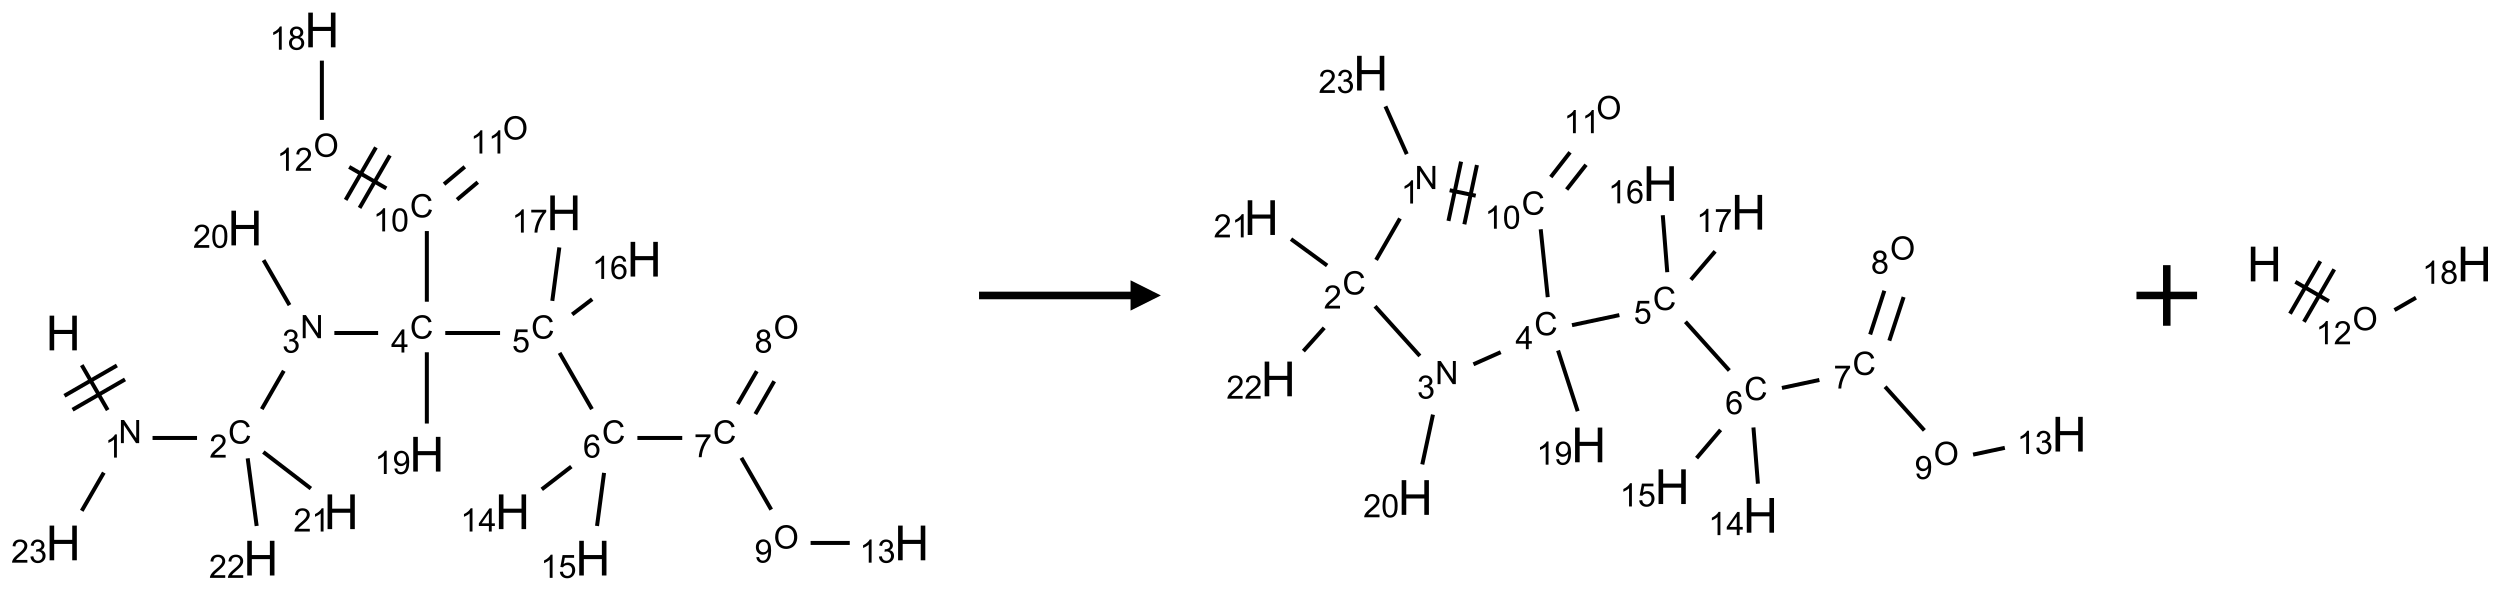 <?xml version="1.0" encoding="UTF-8"?>
<svg xmlns="http://www.w3.org/2000/svg" xmlns:xlink="http://www.w3.org/1999/xlink" width="825" height="195" viewBox="0 0 825 195">
<defs>
<g>
<g id="glyph-0-0">
<path d="M 2 0 L 2 -10 L 10 -10 L 10 0 Z M 2.25 -0.25 L 9.75 -0.25 L 9.75 -9.75 L 2.25 -9.75 Z M 2.25 -0.25 "/>
</g>
<g id="glyph-0-1">
<path d="M 1.281 0 L 1.281 -11.453 L 2.797 -11.453 L 2.797 -6.75 L 8.75 -6.75 L 8.75 -11.453 L 10.266 -11.453 L 10.266 0 L 8.75 0 L 8.75 -5.398 L 2.797 -5.398 L 2.797 0 Z M 1.281 0 "/>
</g>
<g id="glyph-1-0">
<path d="M 1.332 0 L 1.332 -6.668 L 6.668 -6.668 L 6.668 0 Z M 1.5 -0.168 L 6.5 -0.168 L 6.5 -6.5 L 1.5 -6.5 Z M 1.5 -0.168 "/>
</g>
<g id="glyph-1-1">
<path d="M 0.812 0 L 0.812 -7.637 L 1.848 -7.637 L 5.859 -1.641 L 5.859 -7.637 L 6.828 -7.637 L 6.828 0 L 5.793 0 L 1.781 -6 L 1.781 0 Z M 0.812 0 "/>
</g>
<g id="glyph-1-2">
<path d="M 3.973 0 L 3.035 0 L 3.035 -5.973 C 2.809 -5.758 2.516 -5.543 2.148 -5.328 C 1.781 -5.113 1.453 -4.953 1.16 -4.844 L 1.16 -5.75 C 1.684 -5.996 2.145 -6.297 2.535 -6.645 C 2.93 -6.996 3.207 -7.336 3.371 -7.668 L 3.973 -7.668 Z M 3.973 0 "/>
</g>
<g id="glyph-1-3">
<path d="M 6.27 -2.676 L 7.281 -2.422 C 7.07 -1.594 6.688 -0.961 6.137 -0.523 C 5.586 -0.086 4.914 0.129 4.121 0.129 C 3.297 0.129 2.629 -0.039 2.113 -0.371 C 1.598 -0.707 1.203 -1.191 0.934 -1.828 C 0.664 -2.465 0.531 -3.145 0.531 -3.875 C 0.531 -4.672 0.684 -5.363 0.988 -5.957 C 1.293 -6.547 1.723 -6.996 2.285 -7.305 C 2.844 -7.613 3.461 -7.766 4.137 -7.766 C 4.898 -7.766 5.543 -7.57 6.062 -7.184 C 6.582 -6.793 6.945 -6.246 7.152 -5.543 L 6.156 -5.309 C 5.98 -5.863 5.723 -6.266 5.387 -6.52 C 5.051 -6.773 4.625 -6.902 4.113 -6.902 C 3.527 -6.902 3.039 -6.762 2.645 -6.48 C 2.25 -6.199 1.973 -5.82 1.812 -5.348 C 1.652 -4.871 1.574 -4.383 1.574 -3.879 C 1.574 -3.23 1.668 -2.664 1.855 -2.18 C 2.047 -1.695 2.34 -1.332 2.738 -1.094 C 3.137 -0.855 3.57 -0.734 4.035 -0.734 C 4.602 -0.734 5.082 -0.898 5.473 -1.223 C 5.867 -1.551 6.133 -2.035 6.27 -2.676 Z M 6.27 -2.676 "/>
</g>
<g id="glyph-1-4">
<path d="M 5.371 -0.902 L 5.371 0 L 0.324 0 C 0.316 -0.227 0.352 -0.441 0.434 -0.652 C 0.562 -0.996 0.766 -1.332 1.051 -1.668 C 1.332 -2 1.742 -2.387 2.277 -2.824 C 3.105 -3.504 3.668 -4.043 3.957 -4.441 C 4.25 -4.84 4.395 -5.215 4.395 -5.566 C 4.395 -5.938 4.262 -6.254 3.996 -6.508 C 3.73 -6.762 3.387 -6.891 2.957 -6.891 C 2.508 -6.891 2.145 -6.754 1.875 -6.484 C 1.605 -6.215 1.469 -5.84 1.465 -5.359 L 0.5 -5.457 C 0.566 -6.176 0.812 -6.727 1.246 -7.102 C 1.676 -7.477 2.254 -7.668 2.98 -7.668 C 3.711 -7.668 4.293 -7.465 4.719 -7.059 C 5.145 -6.652 5.359 -6.148 5.359 -5.547 C 5.359 -5.242 5.297 -4.941 5.172 -4.645 C 5.047 -4.352 4.84 -4.039 4.551 -3.715 C 4.262 -3.387 3.777 -2.938 3.105 -2.371 C 2.543 -1.898 2.18 -1.578 2.02 -1.41 C 1.859 -1.242 1.73 -1.07 1.625 -0.902 Z M 5.371 -0.902 "/>
</g>
<g id="glyph-1-5">
<path d="M 0.449 -2.016 L 1.387 -2.141 C 1.492 -1.609 1.676 -1.227 1.934 -0.992 C 2.191 -0.758 2.508 -0.641 2.879 -0.641 C 3.32 -0.641 3.695 -0.793 3.996 -1.098 C 4.301 -1.402 4.453 -1.781 4.453 -2.234 C 4.453 -2.664 4.312 -3.02 4.031 -3.301 C 3.75 -3.578 3.391 -3.719 2.957 -3.719 C 2.781 -3.719 2.562 -3.684 2.297 -3.613 L 2.402 -4.438 C 2.465 -4.43 2.516 -4.426 2.551 -4.426 C 2.949 -4.426 3.312 -4.531 3.629 -4.738 C 3.949 -4.949 4.109 -5.27 4.109 -5.703 C 4.109 -6.047 3.992 -6.332 3.762 -6.559 C 3.527 -6.785 3.227 -6.895 2.859 -6.895 C 2.496 -6.895 2.191 -6.781 1.949 -6.551 C 1.707 -6.324 1.547 -5.98 1.48 -5.52 L 0.543 -5.688 C 0.656 -6.316 0.918 -6.805 1.324 -7.148 C 1.73 -7.492 2.234 -7.668 2.84 -7.668 C 3.254 -7.668 3.641 -7.578 3.988 -7.398 C 4.34 -7.219 4.609 -6.977 4.793 -6.668 C 4.98 -6.359 5.074 -6.031 5.074 -5.684 C 5.074 -5.352 4.984 -5.051 4.809 -4.781 C 4.629 -4.512 4.367 -4.297 4.02 -4.137 C 4.473 -4.031 4.824 -3.816 5.074 -3.488 C 5.324 -3.16 5.449 -2.75 5.449 -2.254 C 5.449 -1.59 5.203 -1.023 4.719 -0.559 C 4.234 -0.098 3.617 0.137 2.875 0.137 C 2.203 0.137 1.648 -0.062 1.207 -0.465 C 0.762 -0.863 0.512 -1.379 0.449 -2.016 Z M 0.449 -2.016 "/>
</g>
<g id="glyph-1-6">
<path d="M 3.449 0 L 3.449 -1.828 L 0.137 -1.828 L 0.137 -2.688 L 3.621 -7.637 L 4.387 -7.637 L 4.387 -2.688 L 5.418 -2.688 L 5.418 -1.828 L 4.387 -1.828 L 4.387 0 Z M 3.449 -2.688 L 3.449 -6.129 L 1.059 -2.688 Z M 3.449 -2.688 "/>
</g>
<g id="glyph-1-7">
<path d="M 0.441 -2 L 1.426 -2.082 C 1.5 -1.605 1.668 -1.242 1.934 -1.004 C 2.199 -0.762 2.52 -0.641 2.895 -0.641 C 3.348 -0.641 3.73 -0.812 4.043 -1.152 C 4.355 -1.492 4.512 -1.941 4.512 -2.504 C 4.512 -3.039 4.359 -3.461 4.059 -3.77 C 3.758 -4.078 3.367 -4.234 2.879 -4.234 C 2.578 -4.234 2.305 -4.164 2.062 -4.027 C 1.82 -3.891 1.629 -3.715 1.488 -3.496 L 0.609 -3.609 L 1.348 -7.531 L 5.145 -7.531 L 5.145 -6.637 L 2.098 -6.637 L 1.688 -4.582 C 2.145 -4.902 2.625 -5.062 3.129 -5.062 C 3.797 -5.062 4.359 -4.832 4.816 -4.371 C 5.277 -3.91 5.504 -3.312 5.504 -2.59 C 5.504 -1.898 5.305 -1.301 4.902 -0.797 C 4.41 -0.18 3.742 0.129 2.895 0.129 C 2.199 0.129 1.633 -0.062 1.195 -0.453 C 0.758 -0.844 0.504 -1.359 0.441 -2 Z M 0.441 -2 "/>
</g>
<g id="glyph-1-8">
<path d="M 5.309 -5.766 L 4.375 -5.691 C 4.293 -6.059 4.172 -6.328 4.02 -6.496 C 3.766 -6.762 3.453 -6.895 3.082 -6.895 C 2.785 -6.895 2.523 -6.812 2.297 -6.645 C 2 -6.43 1.77 -6.117 1.598 -5.703 C 1.43 -5.289 1.34 -4.703 1.332 -3.938 C 1.559 -4.281 1.836 -4.535 2.16 -4.703 C 2.488 -4.871 2.828 -4.953 3.188 -4.953 C 3.812 -4.953 4.344 -4.723 4.785 -4.262 C 5.223 -3.801 5.441 -3.207 5.441 -2.48 C 5.441 -2 5.34 -1.555 5.133 -1.145 C 4.926 -0.73 4.641 -0.418 4.281 -0.199 C 3.922 0.02 3.512 0.129 3.051 0.129 C 2.27 0.129 1.633 -0.156 1.141 -0.73 C 0.648 -1.305 0.402 -2.254 0.402 -3.574 C 0.402 -5.051 0.672 -6.121 1.219 -6.793 C 1.695 -7.375 2.336 -7.668 3.141 -7.668 C 3.742 -7.668 4.234 -7.5 4.617 -7.16 C 5 -6.824 5.23 -6.359 5.309 -5.766 Z M 1.48 -2.473 C 1.48 -2.152 1.547 -1.844 1.684 -1.547 C 1.82 -1.25 2.016 -1.027 2.262 -0.871 C 2.508 -0.719 2.766 -0.641 3.035 -0.641 C 3.434 -0.641 3.773 -0.801 4.059 -1.121 C 4.344 -1.441 4.484 -1.875 4.484 -2.422 C 4.484 -2.949 4.344 -3.367 4.062 -3.668 C 3.781 -3.973 3.426 -4.125 3 -4.125 C 2.578 -4.125 2.219 -3.973 1.922 -3.668 C 1.625 -3.363 1.48 -2.969 1.48 -2.473 Z M 1.48 -2.473 "/>
</g>
<g id="glyph-1-9">
<path d="M 0.504 -6.637 L 0.504 -7.535 L 5.449 -7.535 L 5.449 -6.809 C 4.961 -6.289 4.48 -5.602 4.004 -4.746 C 3.527 -3.887 3.156 -3.004 2.895 -2.098 C 2.707 -1.461 2.59 -0.762 2.535 0 L 1.574 0 C 1.582 -0.602 1.703 -1.328 1.926 -2.176 C 2.152 -3.027 2.477 -3.848 2.898 -4.637 C 3.32 -5.426 3.77 -6.094 4.246 -6.637 Z M 0.504 -6.637 "/>
</g>
<g id="glyph-1-10">
<path d="M 0.516 -3.719 C 0.516 -4.984 0.855 -5.977 1.535 -6.695 C 2.215 -7.414 3.094 -7.77 4.172 -7.77 C 4.875 -7.77 5.512 -7.602 6.078 -7.266 C 6.645 -6.93 7.074 -6.461 7.371 -5.855 C 7.668 -5.254 7.816 -4.57 7.816 -3.809 C 7.816 -3.035 7.66 -2.34 7.348 -1.73 C 7.035 -1.117 6.594 -0.656 6.02 -0.34 C 5.449 -0.027 4.828 0.129 4.168 0.129 C 3.449 0.129 2.805 -0.043 2.238 -0.391 C 1.672 -0.738 1.246 -1.211 0.953 -1.812 C 0.66 -2.414 0.516 -3.047 0.516 -3.719 Z M 1.559 -3.703 C 1.559 -2.781 1.805 -2.059 2.301 -1.527 C 2.793 -1 3.414 -0.734 4.16 -0.734 C 4.922 -0.734 5.547 -1 6.039 -1.535 C 6.531 -2.07 6.777 -2.828 6.777 -3.812 C 6.777 -4.434 6.672 -4.977 6.461 -5.441 C 6.25 -5.902 5.945 -6.262 5.539 -6.52 C 5.133 -6.773 4.68 -6.902 4.176 -6.902 C 3.461 -6.902 2.848 -6.656 2.332 -6.164 C 1.816 -5.672 1.559 -4.852 1.559 -3.703 Z M 1.559 -3.703 "/>
</g>
<g id="glyph-1-11">
<path d="M 1.887 -4.141 C 1.496 -4.281 1.207 -4.484 1.02 -4.75 C 0.832 -5.016 0.738 -5.328 0.738 -5.699 C 0.738 -6.254 0.938 -6.719 1.34 -7.098 C 1.738 -7.477 2.27 -7.668 2.934 -7.668 C 3.598 -7.668 4.137 -7.473 4.543 -7.086 C 4.949 -6.699 5.152 -6.227 5.152 -5.672 C 5.152 -5.316 5.059 -5.008 4.871 -4.746 C 4.688 -4.484 4.406 -4.281 4.027 -4.141 C 4.496 -3.988 4.852 -3.742 5.098 -3.402 C 5.34 -3.062 5.465 -2.656 5.465 -2.184 C 5.465 -1.531 5.234 -0.98 4.77 -0.535 C 4.309 -0.09 3.703 0.129 2.949 0.129 C 2.195 0.129 1.586 -0.094 1.125 -0.539 C 0.664 -0.984 0.434 -1.543 0.434 -2.207 C 0.434 -2.703 0.559 -3.121 0.809 -3.457 C 1.062 -3.793 1.422 -4.02 1.887 -4.141 Z M 1.699 -5.73 C 1.699 -5.367 1.812 -5.074 2.047 -4.844 C 2.281 -4.613 2.582 -4.5 2.953 -4.5 C 3.312 -4.5 3.609 -4.613 3.84 -4.84 C 4.07 -5.066 4.188 -5.348 4.188 -5.676 C 4.188 -6.02 4.07 -6.309 3.832 -6.543 C 3.594 -6.777 3.297 -6.895 2.941 -6.895 C 2.586 -6.895 2.289 -6.781 2.051 -6.551 C 1.816 -6.324 1.699 -6.047 1.699 -5.73 Z M 1.395 -2.203 C 1.395 -1.938 1.461 -1.676 1.586 -1.426 C 1.711 -1.176 1.902 -0.984 2.152 -0.848 C 2.402 -0.711 2.672 -0.641 2.957 -0.641 C 3.406 -0.641 3.777 -0.785 4.066 -1.074 C 4.359 -1.363 4.504 -1.727 4.504 -2.172 C 4.504 -2.625 4.355 -2.996 4.055 -3.293 C 3.754 -3.586 3.379 -3.734 2.926 -3.734 C 2.484 -3.734 2.121 -3.59 1.832 -3.297 C 1.543 -3.004 1.395 -2.641 1.395 -2.203 Z M 1.395 -2.203 "/>
</g>
<g id="glyph-1-12">
<path d="M 0.582 -1.766 L 1.484 -1.848 C 1.562 -1.426 1.707 -1.117 1.922 -0.926 C 2.137 -0.734 2.414 -0.641 2.75 -0.641 C 3.039 -0.641 3.289 -0.707 3.508 -0.84 C 3.727 -0.973 3.902 -1.148 4.043 -1.367 C 4.18 -1.586 4.297 -1.887 4.391 -2.262 C 4.484 -2.637 4.531 -3.016 4.531 -3.406 C 4.531 -3.449 4.531 -3.512 4.527 -3.594 C 4.34 -3.297 4.082 -3.055 3.758 -2.867 C 3.434 -2.68 3.082 -2.59 2.703 -2.59 C 2.07 -2.59 1.535 -2.816 1.098 -3.277 C 0.66 -3.734 0.441 -4.34 0.441 -5.09 C 0.441 -5.863 0.672 -6.484 1.129 -6.957 C 1.586 -7.43 2.156 -7.668 2.844 -7.668 C 3.34 -7.668 3.793 -7.531 4.207 -7.266 C 4.617 -7 4.93 -6.617 5.145 -6.121 C 5.355 -5.629 5.465 -4.91 5.465 -3.973 C 5.465 -2.996 5.359 -2.223 5.145 -1.645 C 4.934 -1.066 4.617 -0.625 4.199 -0.324 C 3.781 -0.02 3.293 0.129 2.73 0.129 C 2.133 0.129 1.645 -0.035 1.266 -0.367 C 0.887 -0.699 0.66 -1.164 0.582 -1.766 Z M 4.422 -5.137 C 4.422 -5.676 4.277 -6.102 3.992 -6.418 C 3.707 -6.734 3.359 -6.891 2.957 -6.891 C 2.543 -6.891 2.18 -6.719 1.871 -6.379 C 1.562 -6.039 1.406 -5.598 1.406 -5.059 C 1.406 -4.57 1.555 -4.176 1.848 -3.871 C 2.141 -3.566 2.5 -3.418 2.934 -3.418 C 3.367 -3.418 3.723 -3.57 4.004 -3.871 C 4.281 -4.176 4.422 -4.598 4.422 -5.137 Z M 4.422 -5.137 "/>
</g>
<g id="glyph-1-13">
<path d="M 0.441 -3.766 C 0.441 -4.668 0.535 -5.395 0.723 -5.945 C 0.906 -6.496 1.184 -6.922 1.551 -7.219 C 1.918 -7.516 2.375 -7.668 2.934 -7.668 C 3.344 -7.668 3.703 -7.586 4.012 -7.418 C 4.32 -7.254 4.574 -7.016 4.777 -6.707 C 4.977 -6.395 5.137 -6.016 5.25 -5.57 C 5.363 -5.125 5.422 -4.523 5.422 -3.766 C 5.422 -2.871 5.328 -2.148 5.145 -1.598 C 4.961 -1.047 4.688 -0.621 4.32 -0.32 C 3.953 -0.02 3.492 0.129 2.934 0.129 C 2.195 0.129 1.617 -0.133 1.199 -0.66 C 0.695 -1.297 0.441 -2.332 0.441 -3.766 Z M 1.406 -3.766 C 1.406 -2.512 1.555 -1.68 1.848 -1.262 C 2.141 -0.848 2.5 -0.641 2.934 -0.641 C 3.363 -0.641 3.727 -0.848 4.02 -1.266 C 4.312 -1.684 4.457 -2.516 4.457 -3.766 C 4.457 -5.023 4.312 -5.859 4.02 -6.27 C 3.727 -6.684 3.359 -6.891 2.922 -6.891 C 2.492 -6.891 2.148 -6.707 1.891 -6.344 C 1.566 -5.879 1.406 -5.02 1.406 -3.766 Z M 1.406 -3.766 "/>
</g>
</g>
</defs>
<path fill="none" stroke-width="0.033" stroke-linecap="butt" stroke-linejoin="miter" stroke="rgb(0%, 0%, 0%)" stroke-opacity="1" stroke-miterlimit="10" d="M 0.153 2.765 L 0.367 3.136 " transform="matrix(40, 0, 0, 40, 20.859, 9.889)"/>
<path fill="none" stroke-width="0.033" stroke-linecap="butt" stroke-linejoin="miter" stroke="rgb(0%, 0%, 0%)" stroke-opacity="1" stroke-miterlimit="10" d="M 0.077 3.133 L 0.51 2.883 " transform="matrix(40, 0, 0, 40, 20.859, 9.889)"/>
<path fill="none" stroke-width="0.033" stroke-linecap="butt" stroke-linejoin="miter" stroke="rgb(0%, 0%, 0%)" stroke-opacity="1" stroke-miterlimit="10" d="M 0.01 3.018 L 0.443 2.768 " transform="matrix(40, 0, 0, 40, 20.859, 9.889)"/>
<path fill="none" stroke-width="0.033" stroke-linecap="butt" stroke-linejoin="miter" stroke="rgb(0%, 0%, 0%)" stroke-opacity="1" stroke-miterlimit="10" d="M 0.737 3.366 L 1.104 3.366 " transform="matrix(40, 0, 0, 40, 20.859, 9.889)"/>
<path fill="none" stroke-width="0.033" stroke-linecap="butt" stroke-linejoin="miter" stroke="rgb(0%, 0%, 0%)" stroke-opacity="1" stroke-miterlimit="10" d="M 1.638 3.128 L 1.82 2.812 " transform="matrix(40, 0, 0, 40, 20.859, 9.889)"/>
<path fill="none" stroke-width="0.033" stroke-linecap="butt" stroke-linejoin="miter" stroke="rgb(0%, 0%, 0%)" stroke-opacity="1" stroke-miterlimit="10" d="M 2.237 2.5 L 2.598 2.5 " transform="matrix(40, 0, 0, 40, 20.859, 9.889)"/>
<path fill="none" stroke-width="0.033" stroke-linecap="butt" stroke-linejoin="miter" stroke="rgb(0%, 0%, 0%)" stroke-opacity="1" stroke-miterlimit="10" d="M 3.152 2.5 L 3.604 2.5 " transform="matrix(40, 0, 0, 40, 20.859, 9.889)"/>
<path fill="none" stroke-width="0.033" stroke-linecap="butt" stroke-linejoin="miter" stroke="rgb(0%, 0%, 0%)" stroke-opacity="1" stroke-miterlimit="10" d="M 4.095 2.664 L 4.362 3.128 " transform="matrix(40, 0, 0, 40, 20.859, 9.889)"/>
<path fill="none" stroke-width="0.033" stroke-linecap="butt" stroke-linejoin="miter" stroke="rgb(0%, 0%, 0%)" stroke-opacity="1" stroke-miterlimit="10" d="M 4.737 3.366 L 5.107 3.366 " transform="matrix(40, 0, 0, 40, 20.859, 9.889)"/>
<path fill="none" stroke-width="0.033" stroke-linecap="butt" stroke-linejoin="miter" stroke="rgb(0%, 0%, 0%)" stroke-opacity="1" stroke-miterlimit="10" d="M 5.71 3.169 L 5.866 2.898 " transform="matrix(40, 0, 0, 40, 20.859, 9.889)"/>
<path fill="none" stroke-width="0.033" stroke-linecap="butt" stroke-linejoin="miter" stroke="rgb(0%, 0%, 0%)" stroke-opacity="1" stroke-miterlimit="10" d="M 5.565 3.086 L 5.722 2.815 " transform="matrix(40, 0, 0, 40, 20.859, 9.889)"/>
<path fill="none" stroke-width="0.033" stroke-linecap="butt" stroke-linejoin="miter" stroke="rgb(0%, 0%, 0%)" stroke-opacity="1" stroke-miterlimit="10" d="M 5.595 3.53 L 5.841 3.957 " transform="matrix(40, 0, 0, 40, 20.859, 9.889)"/>
<path fill="none" stroke-width="0.033" stroke-linecap="butt" stroke-linejoin="miter" stroke="rgb(0%, 0%, 0%)" stroke-opacity="1" stroke-miterlimit="10" d="M 6.166 4.232 L 6.489 4.232 " transform="matrix(40, 0, 0, 40, 20.859, 9.889)"/>
<path fill="none" stroke-width="0.033" stroke-linecap="butt" stroke-linejoin="miter" stroke="rgb(0%, 0%, 0%)" stroke-opacity="1" stroke-miterlimit="10" d="M 4.192 3.602 L 3.948 3.79 " transform="matrix(40, 0, 0, 40, 20.859, 9.889)"/>
<path fill="none" stroke-width="0.033" stroke-linecap="butt" stroke-linejoin="miter" stroke="rgb(0%, 0%, 0%)" stroke-opacity="1" stroke-miterlimit="10" d="M 4.462 3.654 L 4.404 4.092 " transform="matrix(40, 0, 0, 40, 20.859, 9.889)"/>
<path fill="none" stroke-width="0.033" stroke-linecap="butt" stroke-linejoin="miter" stroke="rgb(0%, 0%, 0%)" stroke-opacity="1" stroke-miterlimit="10" d="M 4.199 2.347 L 4.364 2.221 " transform="matrix(40, 0, 0, 40, 20.859, 9.889)"/>
<path fill="none" stroke-width="0.033" stroke-linecap="butt" stroke-linejoin="miter" stroke="rgb(0%, 0%, 0%)" stroke-opacity="1" stroke-miterlimit="10" d="M 4.035 2.235 L 4.093 1.794 " transform="matrix(40, 0, 0, 40, 20.859, 9.889)"/>
<path fill="none" stroke-width="0.033" stroke-linecap="butt" stroke-linejoin="miter" stroke="rgb(0%, 0%, 0%)" stroke-opacity="1" stroke-miterlimit="10" d="M 3 2.242 L 3 1.659 " transform="matrix(40, 0, 0, 40, 20.859, 9.889)"/>
<path fill="none" stroke-width="0.033" stroke-linecap="butt" stroke-linejoin="miter" stroke="rgb(0%, 0%, 0%)" stroke-opacity="1" stroke-miterlimit="10" d="M 3.249 1.4 L 3.42 1.256 " transform="matrix(40, 0, 0, 40, 20.859, 9.889)"/>
<path fill="none" stroke-width="0.033" stroke-linecap="butt" stroke-linejoin="miter" stroke="rgb(0%, 0%, 0%)" stroke-opacity="1" stroke-miterlimit="10" d="M 3.142 1.272 L 3.313 1.129 " transform="matrix(40, 0, 0, 40, 20.859, 9.889)"/>
<path fill="none" stroke-width="0.033" stroke-linecap="butt" stroke-linejoin="miter" stroke="rgb(0%, 0%, 0%)" stroke-opacity="1" stroke-miterlimit="10" d="M 2.666 1.307 L 2.359 1.13 " transform="matrix(40, 0, 0, 40, 20.859, 9.889)"/>
<path fill="none" stroke-width="0.033" stroke-linecap="butt" stroke-linejoin="miter" stroke="rgb(0%, 0%, 0%)" stroke-opacity="1" stroke-miterlimit="10" d="M 2.58 0.969 L 2.33 1.402 " transform="matrix(40, 0, 0, 40, 20.859, 9.889)"/>
<path fill="none" stroke-width="0.033" stroke-linecap="butt" stroke-linejoin="miter" stroke="rgb(0%, 0%, 0%)" stroke-opacity="1" stroke-miterlimit="10" d="M 2.695 1.035 L 2.445 1.468 " transform="matrix(40, 0, 0, 40, 20.859, 9.889)"/>
<path fill="none" stroke-width="0.033" stroke-linecap="butt" stroke-linejoin="miter" stroke="rgb(0%, 0%, 0%)" stroke-opacity="1" stroke-miterlimit="10" d="M 2.134 0.742 L 2.134 0.253 " transform="matrix(40, 0, 0, 40, 20.859, 9.889)"/>
<path fill="none" stroke-width="0.033" stroke-linecap="butt" stroke-linejoin="miter" stroke="rgb(0%, 0%, 0%)" stroke-opacity="1" stroke-miterlimit="10" d="M 3 2.659 L 3 3.247 " transform="matrix(40, 0, 0, 40, 20.859, 9.889)"/>
<path fill="none" stroke-width="0.033" stroke-linecap="butt" stroke-linejoin="miter" stroke="rgb(0%, 0%, 0%)" stroke-opacity="1" stroke-miterlimit="10" d="M 1.867 2.27 L 1.653 1.899 " transform="matrix(40, 0, 0, 40, 20.859, 9.889)"/>
<path fill="none" stroke-width="0.033" stroke-linecap="butt" stroke-linejoin="miter" stroke="rgb(0%, 0%, 0%)" stroke-opacity="1" stroke-miterlimit="10" d="M 1.651 3.482 L 2.043 3.783 " transform="matrix(40, 0, 0, 40, 20.859, 9.889)"/>
<path fill="none" stroke-width="0.033" stroke-linecap="butt" stroke-linejoin="miter" stroke="rgb(0%, 0%, 0%)" stroke-opacity="1" stroke-miterlimit="10" d="M 1.522 3.534 L 1.596 4.092 " transform="matrix(40, 0, 0, 40, 20.859, 9.889)"/>
<path fill="none" stroke-width="0.033" stroke-linecap="butt" stroke-linejoin="miter" stroke="rgb(0%, 0%, 0%)" stroke-opacity="1" stroke-miterlimit="10" d="M 0.335 3.652 L 0.153 3.967 " transform="matrix(40, 0, 0, 40, 20.859, 9.889)"/>
<g fill="rgb(0%, 0%, 0%)" fill-opacity="1">
<use xlink:href="#glyph-0-1" x="15.086" y="115.617"/>
</g>
<g fill="rgb(0%, 0%, 0%)" fill-opacity="1">
<use xlink:href="#glyph-1-1" x="39.094" y="146.242"/>
</g>
<g fill="rgb(0%, 0%, 0%)" fill-opacity="1">
<use xlink:href="#glyph-1-2" x="34.598" y="151.012"/>
</g>
<g fill="rgb(0%, 0%, 0%)" fill-opacity="1">
<use xlink:href="#glyph-1-3" x="75.266" y="146.375"/>
</g>
<g fill="rgb(0%, 0%, 0%)" fill-opacity="1">
<use xlink:href="#glyph-1-4" x="69.094" y="151.012"/>
</g>
<g fill="rgb(0%, 0%, 0%)" fill-opacity="1">
<use xlink:href="#glyph-1-1" x="99.094" y="111.602"/>
</g>
<g fill="rgb(0%, 0%, 0%)" fill-opacity="1">
<use xlink:href="#glyph-1-5" x="93.125" y="116.371"/>
</g>
<g fill="rgb(0%, 0%, 0%)" fill-opacity="1">
<use xlink:href="#glyph-1-3" x="135.266" y="111.734"/>
</g>
<g fill="rgb(0%, 0%, 0%)" fill-opacity="1">
<use xlink:href="#glyph-1-6" x="129.047" y="116.34"/>
</g>
<g fill="rgb(0%, 0%, 0%)" fill-opacity="1">
<use xlink:href="#glyph-1-3" x="175.266" y="111.734"/>
</g>
<g fill="rgb(0%, 0%, 0%)" fill-opacity="1">
<use xlink:href="#glyph-1-7" x="168.957" y="116.238"/>
</g>
<g fill="rgb(0%, 0%, 0%)" fill-opacity="1">
<use xlink:href="#glyph-1-3" x="198.641" y="146.375"/>
</g>
<g fill="rgb(0%, 0%, 0%)" fill-opacity="1">
<use xlink:href="#glyph-1-8" x="192.395" y="151.012"/>
</g>
<g fill="rgb(0%, 0%, 0%)" fill-opacity="1">
<use xlink:href="#glyph-1-3" x="235.266" y="146.375"/>
</g>
<g fill="rgb(0%, 0%, 0%)" fill-opacity="1">
<use xlink:href="#glyph-1-9" x="229.016" y="150.883"/>
</g>
<g fill="rgb(0%, 0%, 0%)" fill-opacity="1">
<use xlink:href="#glyph-1-10" x="255.281" y="111.738"/>
</g>
<g fill="rgb(0%, 0%, 0%)" fill-opacity="1">
<use xlink:href="#glyph-1-11" x="249" y="116.371"/>
</g>
<g fill="rgb(0%, 0%, 0%)" fill-opacity="1">
<use xlink:href="#glyph-1-10" x="255.281" y="181.02"/>
</g>
<g fill="rgb(0%, 0%, 0%)" fill-opacity="1">
<use xlink:href="#glyph-1-12" x="249" y="185.652"/>
</g>
<g fill="rgb(0%, 0%, 0%)" fill-opacity="1">
<use xlink:href="#glyph-0-1" x="295.086" y="184.898"/>
</g>
<g fill="rgb(0%, 0%, 0%)" fill-opacity="1">
<use xlink:href="#glyph-1-2" x="283.652" y="185.691"/>
<use xlink:href="#glyph-1-5" x="289.585" y="185.691"/>
</g>
<g fill="rgb(0%, 0%, 0%)" fill-opacity="1">
<use xlink:href="#glyph-0-1" x="163.352" y="174.609"/>
</g>
<g fill="rgb(0%, 0%, 0%)" fill-opacity="1">
<use xlink:href="#glyph-1-2" x="151.949" y="175.398"/>
<use xlink:href="#glyph-1-6" x="157.882" y="175.398"/>
</g>
<g fill="rgb(0%, 0%, 0%)" fill-opacity="1">
<use xlink:href="#glyph-0-1" x="189.867" y="189.914"/>
</g>
<g fill="rgb(0%, 0%, 0%)" fill-opacity="1">
<use xlink:href="#glyph-1-2" x="178.375" y="190.707"/>
<use xlink:href="#glyph-1-7" x="184.307" y="190.707"/>
</g>
<g fill="rgb(0%, 0%, 0%)" fill-opacity="1">
<use xlink:href="#glyph-0-1" x="206.82" y="91.266"/>
</g>
<g fill="rgb(0%, 0%, 0%)" fill-opacity="1">
<use xlink:href="#glyph-1-2" x="195.391" y="92.059"/>
<use xlink:href="#glyph-1-8" x="201.323" y="92.059"/>
</g>
<g fill="rgb(0%, 0%, 0%)" fill-opacity="1">
<use xlink:href="#glyph-0-1" x="180.309" y="75.957"/>
</g>
<g fill="rgb(0%, 0%, 0%)" fill-opacity="1">
<use xlink:href="#glyph-1-2" x="168.875" y="76.75"/>
<use xlink:href="#glyph-1-9" x="174.807" y="76.75"/>
</g>
<g fill="rgb(0%, 0%, 0%)" fill-opacity="1">
<use xlink:href="#glyph-1-3" x="135.266" y="71.734"/>
</g>
<g fill="rgb(0%, 0%, 0%)" fill-opacity="1">
<use xlink:href="#glyph-1-2" x="123.109" y="76.371"/>
<use xlink:href="#glyph-1-13" x="129.042" y="76.371"/>
</g>
<g fill="rgb(0%, 0%, 0%)" fill-opacity="1">
<use xlink:href="#glyph-1-10" x="165.926" y="46.027"/>
</g>
<g fill="rgb(0%, 0%, 0%)" fill-opacity="1">
<use xlink:href="#glyph-1-2" x="155.199" y="50.656"/>
<use xlink:href="#glyph-1-2" x="161.132" y="50.656"/>
</g>
<g fill="rgb(0%, 0%, 0%)" fill-opacity="1">
<use xlink:href="#glyph-1-10" x="103.465" y="51.738"/>
</g>
<g fill="rgb(0%, 0%, 0%)" fill-opacity="1">
<use xlink:href="#glyph-1-2" x="91.34" y="56.371"/>
<use xlink:href="#glyph-1-4" x="97.272" y="56.371"/>
</g>
<g fill="rgb(0%, 0%, 0%)" fill-opacity="1">
<use xlink:href="#glyph-0-1" x="100.445" y="15.617"/>
</g>
<g fill="rgb(0%, 0%, 0%)" fill-opacity="1">
<use xlink:href="#glyph-1-2" x="88.996" y="16.41"/>
<use xlink:href="#glyph-1-11" x="94.928" y="16.41"/>
</g>
<g fill="rgb(0%, 0%, 0%)" fill-opacity="1">
<use xlink:href="#glyph-0-1" x="135.086" y="155.617"/>
</g>
<g fill="rgb(0%, 0%, 0%)" fill-opacity="1">
<use xlink:href="#glyph-1-2" x="123.637" y="156.41"/>
<use xlink:href="#glyph-1-12" x="129.569" y="156.41"/>
</g>
<g fill="rgb(0%, 0%, 0%)" fill-opacity="1">
<use xlink:href="#glyph-0-1" x="75.086" y="80.977"/>
</g>
<g fill="rgb(0%, 0%, 0%)" fill-opacity="1">
<use xlink:href="#glyph-1-4" x="63.68" y="81.766"/>
<use xlink:href="#glyph-1-13" x="69.612" y="81.766"/>
</g>
<g fill="rgb(0%, 0%, 0%)" fill-opacity="1">
<use xlink:href="#glyph-0-1" x="106.82" y="174.609"/>
</g>
<g fill="rgb(0%, 0%, 0%)" fill-opacity="1">
<use xlink:href="#glyph-1-4" x="96.863" y="175.398"/>
<use xlink:href="#glyph-1-2" x="102.796" y="175.398"/>
</g>
<g fill="rgb(0%, 0%, 0%)" fill-opacity="1">
<use xlink:href="#glyph-0-1" x="80.309" y="189.914"/>
</g>
<g fill="rgb(0%, 0%, 0%)" fill-opacity="1">
<use xlink:href="#glyph-1-4" x="68.953" y="190.707"/>
<use xlink:href="#glyph-1-4" x="74.885" y="190.707"/>
</g>
<g fill="rgb(0%, 0%, 0%)" fill-opacity="1">
<use xlink:href="#glyph-0-1" x="15.086" y="184.898"/>
</g>
<g fill="rgb(0%, 0%, 0%)" fill-opacity="1">
<use xlink:href="#glyph-1-4" x="3.656" y="185.691"/>
<use xlink:href="#glyph-1-5" x="9.589" y="185.691"/>
</g>
<path fill-rule="nonzero" fill="rgb(0%, 0%, 0%)" fill-opacity="1" d="M 323.082 98.75 L 373.082 98.75 L 373.082 102.5 L 383.082 97.5 L 373.082 92.5 L 373.082 96.25 L 323.082 96.25 "/>
<path fill="none" stroke-width="0.033" stroke-linecap="butt" stroke-linejoin="miter" stroke="rgb(0%, 0%, 0%)" stroke-opacity="1" stroke-miterlimit="10" d="M 1.2 0.668 L 1.024 0.274 " transform="matrix(40, 0, 0, 40, 416.234, 24.141)"/>
<path fill="none" stroke-width="0.033" stroke-linecap="butt" stroke-linejoin="miter" stroke="rgb(0%, 0%, 0%)" stroke-opacity="1" stroke-miterlimit="10" d="M 1.144 1.199 L 0.947 1.541 " transform="matrix(40, 0, 0, 40, 416.234, 24.141)"/>
<path fill="none" stroke-width="0.033" stroke-linecap="butt" stroke-linejoin="miter" stroke="rgb(0%, 0%, 0%)" stroke-opacity="1" stroke-miterlimit="10" d="M 0.543 1.587 L 0.245 1.369 " transform="matrix(40, 0, 0, 40, 416.234, 24.141)"/>
<path fill="none" stroke-width="0.033" stroke-linecap="butt" stroke-linejoin="miter" stroke="rgb(0%, 0%, 0%)" stroke-opacity="1" stroke-miterlimit="10" d="M 0.519 2.101 L 0.347 2.293 " transform="matrix(40, 0, 0, 40, 416.234, 24.141)"/>
<path fill="none" stroke-width="0.033" stroke-linecap="butt" stroke-linejoin="miter" stroke="rgb(0%, 0%, 0%)" stroke-opacity="1" stroke-miterlimit="10" d="M 0.938 1.923 L 1.308 2.333 " transform="matrix(40, 0, 0, 40, 416.234, 24.141)"/>
<path fill="none" stroke-width="0.033" stroke-linecap="butt" stroke-linejoin="miter" stroke="rgb(0%, 0%, 0%)" stroke-opacity="1" stroke-miterlimit="10" d="M 1.416 2.817 L 1.328 3.228 " transform="matrix(40, 0, 0, 40, 416.234, 24.141)"/>
<path fill="none" stroke-width="0.033" stroke-linecap="butt" stroke-linejoin="miter" stroke="rgb(0%, 0%, 0%)" stroke-opacity="1" stroke-miterlimit="10" d="M 1.75 2.402 L 1.975 2.302 " transform="matrix(40, 0, 0, 40, 416.234, 24.141)"/>
<path fill="none" stroke-width="0.033" stroke-linecap="butt" stroke-linejoin="miter" stroke="rgb(0%, 0%, 0%)" stroke-opacity="1" stroke-miterlimit="10" d="M 2.563 2.079 L 2.954 1.996 " transform="matrix(40, 0, 0, 40, 416.234, 24.141)"/>
<path fill="none" stroke-width="0.033" stroke-linecap="butt" stroke-linejoin="miter" stroke="rgb(0%, 0%, 0%)" stroke-opacity="1" stroke-miterlimit="10" d="M 3.499 2.051 L 3.861 2.453 " transform="matrix(40, 0, 0, 40, 416.234, 24.141)"/>
<path fill="none" stroke-width="0.033" stroke-linecap="butt" stroke-linejoin="miter" stroke="rgb(0%, 0%, 0%)" stroke-opacity="1" stroke-miterlimit="10" d="M 4.295 2.597 L 4.604 2.531 " transform="matrix(40, 0, 0, 40, 416.234, 24.141)"/>
<path fill="none" stroke-width="0.033" stroke-linecap="butt" stroke-linejoin="miter" stroke="rgb(0%, 0%, 0%)" stroke-opacity="1" stroke-miterlimit="10" d="M 5.181 2.207 L 5.299 1.847 " transform="matrix(40, 0, 0, 40, 416.234, 24.141)"/>
<path fill="none" stroke-width="0.033" stroke-linecap="butt" stroke-linejoin="miter" stroke="rgb(0%, 0%, 0%)" stroke-opacity="1" stroke-miterlimit="10" d="M 5.023 2.156 L 5.14 1.795 " transform="matrix(40, 0, 0, 40, 416.234, 24.141)"/>
<path fill="none" stroke-width="0.033" stroke-linecap="butt" stroke-linejoin="miter" stroke="rgb(0%, 0%, 0%)" stroke-opacity="1" stroke-miterlimit="10" d="M 5.146 2.587 L 5.47 2.947 " transform="matrix(40, 0, 0, 40, 416.234, 24.141)"/>
<path fill="none" stroke-width="0.033" stroke-linecap="butt" stroke-linejoin="miter" stroke="rgb(0%, 0%, 0%)" stroke-opacity="1" stroke-miterlimit="10" d="M 5.872 3.147 L 6.134 3.091 " transform="matrix(40, 0, 0, 40, 416.234, 24.141)"/>
<path fill="none" stroke-width="0.033" stroke-linecap="butt" stroke-linejoin="miter" stroke="rgb(0%, 0%, 0%)" stroke-opacity="1" stroke-miterlimit="10" d="M 4.06 2.923 L 4.097 3.387 " transform="matrix(40, 0, 0, 40, 416.234, 24.141)"/>
<path fill="none" stroke-width="0.033" stroke-linecap="butt" stroke-linejoin="miter" stroke="rgb(0%, 0%, 0%)" stroke-opacity="1" stroke-miterlimit="10" d="M 3.789 2.943 L 3.591 3.176 " transform="matrix(40, 0, 0, 40, 416.234, 24.141)"/>
<path fill="none" stroke-width="0.033" stroke-linecap="butt" stroke-linejoin="miter" stroke="rgb(0%, 0%, 0%)" stroke-opacity="1" stroke-miterlimit="10" d="M 3.349 1.642 L 3.312 1.172 " transform="matrix(40, 0, 0, 40, 416.234, 24.141)"/>
<path fill="none" stroke-width="0.033" stroke-linecap="butt" stroke-linejoin="miter" stroke="rgb(0%, 0%, 0%)" stroke-opacity="1" stroke-miterlimit="10" d="M 3.544 1.704 L 3.744 1.47 " transform="matrix(40, 0, 0, 40, 416.234, 24.141)"/>
<path fill="none" stroke-width="0.033" stroke-linecap="butt" stroke-linejoin="miter" stroke="rgb(0%, 0%, 0%)" stroke-opacity="1" stroke-miterlimit="10" d="M 2.448 2.288 L 2.61 2.789 " transform="matrix(40, 0, 0, 40, 416.234, 24.141)"/>
<path fill="none" stroke-width="0.033" stroke-linecap="butt" stroke-linejoin="miter" stroke="rgb(0%, 0%, 0%)" stroke-opacity="1" stroke-miterlimit="10" d="M 2.363 1.848 L 2.305 1.288 " transform="matrix(40, 0, 0, 40, 416.234, 24.141)"/>
<path fill="none" stroke-width="0.033" stroke-linecap="butt" stroke-linejoin="miter" stroke="rgb(0%, 0%, 0%)" stroke-opacity="1" stroke-miterlimit="10" d="M 1.769 1.011 L 1.554 0.966 " transform="matrix(40, 0, 0, 40, 416.234, 24.141)"/>
<path fill="none" stroke-width="0.033" stroke-linecap="butt" stroke-linejoin="miter" stroke="rgb(0%, 0%, 0%)" stroke-opacity="1" stroke-miterlimit="10" d="M 1.648 0.73 L 1.544 1.219 " transform="matrix(40, 0, 0, 40, 416.234, 24.141)"/>
<path fill="none" stroke-width="0.033" stroke-linecap="butt" stroke-linejoin="miter" stroke="rgb(0%, 0%, 0%)" stroke-opacity="1" stroke-miterlimit="10" d="M 1.779 0.758 L 1.675 1.247 " transform="matrix(40, 0, 0, 40, 416.234, 24.141)"/>
<path fill="none" stroke-width="0.033" stroke-linecap="butt" stroke-linejoin="miter" stroke="rgb(0%, 0%, 0%)" stroke-opacity="1" stroke-miterlimit="10" d="M 2.519 0.96 L 2.679 0.756 " transform="matrix(40, 0, 0, 40, 416.234, 24.141)"/>
<path fill="none" stroke-width="0.033" stroke-linecap="butt" stroke-linejoin="miter" stroke="rgb(0%, 0%, 0%)" stroke-opacity="1" stroke-miterlimit="10" d="M 2.388 0.857 L 2.547 0.653 " transform="matrix(40, 0, 0, 40, 416.234, 24.141)"/>
<g fill="rgb(0%, 0%, 0%)" fill-opacity="1">
<use xlink:href="#glyph-1-1" x="466.832" y="62.395"/>
</g>
<g fill="rgb(0%, 0%, 0%)" fill-opacity="1">
<use xlink:href="#glyph-1-2" x="462.332" y="67.164"/>
</g>
<g fill="rgb(0%, 0%, 0%)" fill-opacity="1">
<use xlink:href="#glyph-0-1" x="446.555" y="29.867"/>
</g>
<g fill="rgb(0%, 0%, 0%)" fill-opacity="1">
<use xlink:href="#glyph-1-4" x="435.121" y="30.66"/>
<use xlink:href="#glyph-1-5" x="441.053" y="30.66"/>
</g>
<g fill="rgb(0%, 0%, 0%)" fill-opacity="1">
<use xlink:href="#glyph-1-3" x="443.004" y="97.168"/>
</g>
<g fill="rgb(0%, 0%, 0%)" fill-opacity="1">
<use xlink:href="#glyph-1-4" x="436.832" y="101.805"/>
</g>
<g fill="rgb(0%, 0%, 0%)" fill-opacity="1">
<use xlink:href="#glyph-0-1" x="410.461" y="77.539"/>
</g>
<g fill="rgb(0%, 0%, 0%)" fill-opacity="1">
<use xlink:href="#glyph-1-4" x="400.504" y="78.332"/>
<use xlink:href="#glyph-1-2" x="406.436" y="78.332"/>
</g>
<g fill="rgb(0%, 0%, 0%)" fill-opacity="1">
<use xlink:href="#glyph-0-1" x="416.059" y="130.777"/>
</g>
<g fill="rgb(0%, 0%, 0%)" fill-opacity="1">
<use xlink:href="#glyph-1-4" x="404.703" y="131.57"/>
<use xlink:href="#glyph-1-4" x="410.635" y="131.57"/>
</g>
<g fill="rgb(0%, 0%, 0%)" fill-opacity="1">
<use xlink:href="#glyph-1-1" x="473.594" y="126.762"/>
</g>
<g fill="rgb(0%, 0%, 0%)" fill-opacity="1">
<use xlink:href="#glyph-1-5" x="467.625" y="131.531"/>
</g>
<g fill="rgb(0%, 0%, 0%)" fill-opacity="1">
<use xlink:href="#glyph-0-1" x="461.27" y="169.902"/>
</g>
<g fill="rgb(0%, 0%, 0%)" fill-opacity="1">
<use xlink:href="#glyph-1-4" x="449.863" y="170.695"/>
<use xlink:href="#glyph-1-13" x="455.796" y="170.695"/>
</g>
<g fill="rgb(0%, 0%, 0%)" fill-opacity="1">
<use xlink:href="#glyph-1-3" x="506.309" y="110.625"/>
</g>
<g fill="rgb(0%, 0%, 0%)" fill-opacity="1">
<use xlink:href="#glyph-1-6" x="500.09" y="115.23"/>
</g>
<g fill="rgb(0%, 0%, 0%)" fill-opacity="1">
<use xlink:href="#glyph-1-3" x="545.434" y="102.309"/>
</g>
<g fill="rgb(0%, 0%, 0%)" fill-opacity="1">
<use xlink:href="#glyph-1-7" x="539.125" y="106.812"/>
</g>
<g fill="rgb(0%, 0%, 0%)" fill-opacity="1">
<use xlink:href="#glyph-1-3" x="575.574" y="132.035"/>
</g>
<g fill="rgb(0%, 0%, 0%)" fill-opacity="1">
<use xlink:href="#glyph-1-8" x="569.328" y="136.668"/>
</g>
<g fill="rgb(0%, 0%, 0%)" fill-opacity="1">
<use xlink:href="#glyph-1-3" x="611.328" y="123.719"/>
</g>
<g fill="rgb(0%, 0%, 0%)" fill-opacity="1">
<use xlink:href="#glyph-1-9" x="605.074" y="128.223"/>
</g>
<g fill="rgb(0%, 0%, 0%)" fill-opacity="1">
<use xlink:href="#glyph-1-10" x="623.703" y="85.68"/>
</g>
<g fill="rgb(0%, 0%, 0%)" fill-opacity="1">
<use xlink:href="#glyph-1-11" x="617.422" y="90.312"/>
</g>
<g fill="rgb(0%, 0%, 0%)" fill-opacity="1">
<use xlink:href="#glyph-1-10" x="638.105" y="153.445"/>
</g>
<g fill="rgb(0%, 0%, 0%)" fill-opacity="1">
<use xlink:href="#glyph-1-12" x="631.824" y="158.078"/>
</g>
<g fill="rgb(0%, 0%, 0%)" fill-opacity="1">
<use xlink:href="#glyph-0-1" x="677.039" y="149.008"/>
</g>
<g fill="rgb(0%, 0%, 0%)" fill-opacity="1">
<use xlink:href="#glyph-1-2" x="665.602" y="149.801"/>
<use xlink:href="#glyph-1-5" x="671.534" y="149.801"/>
</g>
<g fill="rgb(0%, 0%, 0%)" fill-opacity="1">
<use xlink:href="#glyph-0-1" x="575.16" y="175.793"/>
</g>
<g fill="rgb(0%, 0%, 0%)" fill-opacity="1">
<use xlink:href="#glyph-1-2" x="563.754" y="176.586"/>
<use xlink:href="#glyph-1-6" x="569.686" y="176.586"/>
</g>
<g fill="rgb(0%, 0%, 0%)" fill-opacity="1">
<use xlink:href="#glyph-0-1" x="546.043" y="166.332"/>
</g>
<g fill="rgb(0%, 0%, 0%)" fill-opacity="1">
<use xlink:href="#glyph-1-2" x="534.551" y="167.125"/>
<use xlink:href="#glyph-1-7" x="540.483" y="167.125"/>
</g>
<g fill="rgb(0%, 0%, 0%)" fill-opacity="1">
<use xlink:href="#glyph-0-1" x="542.117" y="66.312"/>
</g>
<g fill="rgb(0%, 0%, 0%)" fill-opacity="1">
<use xlink:href="#glyph-1-2" x="530.688" y="67.105"/>
<use xlink:href="#glyph-1-8" x="536.62" y="67.105"/>
</g>
<g fill="rgb(0%, 0%, 0%)" fill-opacity="1">
<use xlink:href="#glyph-0-1" x="571.234" y="75.773"/>
</g>
<g fill="rgb(0%, 0%, 0%)" fill-opacity="1">
<use xlink:href="#glyph-1-2" x="559.797" y="76.566"/>
<use xlink:href="#glyph-1-9" x="565.729" y="76.566"/>
</g>
<g fill="rgb(0%, 0%, 0%)" fill-opacity="1">
<use xlink:href="#glyph-0-1" x="518.492" y="152.551"/>
</g>
<g fill="rgb(0%, 0%, 0%)" fill-opacity="1">
<use xlink:href="#glyph-1-2" x="507.039" y="153.344"/>
<use xlink:href="#glyph-1-12" x="512.971" y="153.344"/>
</g>
<g fill="rgb(0%, 0%, 0%)" fill-opacity="1">
<use xlink:href="#glyph-1-3" x="502.129" y="70.844"/>
</g>
<g fill="rgb(0%, 0%, 0%)" fill-opacity="1">
<use xlink:href="#glyph-1-2" x="489.969" y="75.48"/>
<use xlink:href="#glyph-1-13" x="495.901" y="75.48"/>
</g>
<g fill="rgb(0%, 0%, 0%)" fill-opacity="1">
<use xlink:href="#glyph-1-10" x="526.77" y="39.328"/>
</g>
<g fill="rgb(0%, 0%, 0%)" fill-opacity="1">
<use xlink:href="#glyph-1-2" x="516.043" y="43.961"/>
<use xlink:href="#glyph-1-2" x="521.975" y="43.961"/>
</g>
<path fill="none" stroke-width="0.062" stroke-linecap="butt" stroke-linejoin="miter" stroke="rgb(0%, 0%, 0%)" stroke-opacity="1" stroke-miterlimit="10" d="M -0 0 L 0.5 0 M 0.25 -0.25 L 0.25 0.25 " transform="matrix(40, 0, 0, 40, 705.035, 97.5)"/>
<path fill="none" stroke-width="0.033" stroke-linecap="butt" stroke-linejoin="miter" stroke="rgb(0%, 0%, 0%)" stroke-opacity="1" stroke-miterlimit="10" d="M 0.255 0.147 L 0.532 0.307 " transform="matrix(40, 0, 0, 40, 747.262, 87.123)"/>
<path fill="none" stroke-width="0.033" stroke-linecap="butt" stroke-linejoin="miter" stroke="rgb(0%, 0%, 0%)" stroke-opacity="1" stroke-miterlimit="10" d="M 0.326 0.477 L 0.576 0.044 " transform="matrix(40, 0, 0, 40, 747.262, 87.123)"/>
<path fill="none" stroke-width="0.033" stroke-linecap="butt" stroke-linejoin="miter" stroke="rgb(0%, 0%, 0%)" stroke-opacity="1" stroke-miterlimit="10" d="M 0.211 0.41 L 0.461 -0.023 " transform="matrix(40, 0, 0, 40, 747.262, 87.123)"/>
<path fill="none" stroke-width="0.033" stroke-linecap="butt" stroke-linejoin="miter" stroke="rgb(0%, 0%, 0%)" stroke-opacity="1" stroke-miterlimit="10" d="M 1.073 0.38 L 1.25 0.278 " transform="matrix(40, 0, 0, 40, 747.262, 87.123)"/>
<g fill="rgb(0%, 0%, 0%)" fill-opacity="1">
<use xlink:href="#glyph-0-1" x="741.488" y="92.852"/>
</g>
<g fill="rgb(0%, 0%, 0%)" fill-opacity="1">
<use xlink:href="#glyph-1-10" x="776.324" y="108.973"/>
</g>
<g fill="rgb(0%, 0%, 0%)" fill-opacity="1">
<use xlink:href="#glyph-1-2" x="764.203" y="113.605"/>
<use xlink:href="#glyph-1-4" x="770.135" y="113.605"/>
</g>
<g fill="rgb(0%, 0%, 0%)" fill-opacity="1">
<use xlink:href="#glyph-0-1" x="810.77" y="92.852"/>
</g>
<g fill="rgb(0%, 0%, 0%)" fill-opacity="1">
<use xlink:href="#glyph-1-2" x="799.32" y="93.645"/>
<use xlink:href="#glyph-1-11" x="805.253" y="93.645"/>
</g>
</svg>
